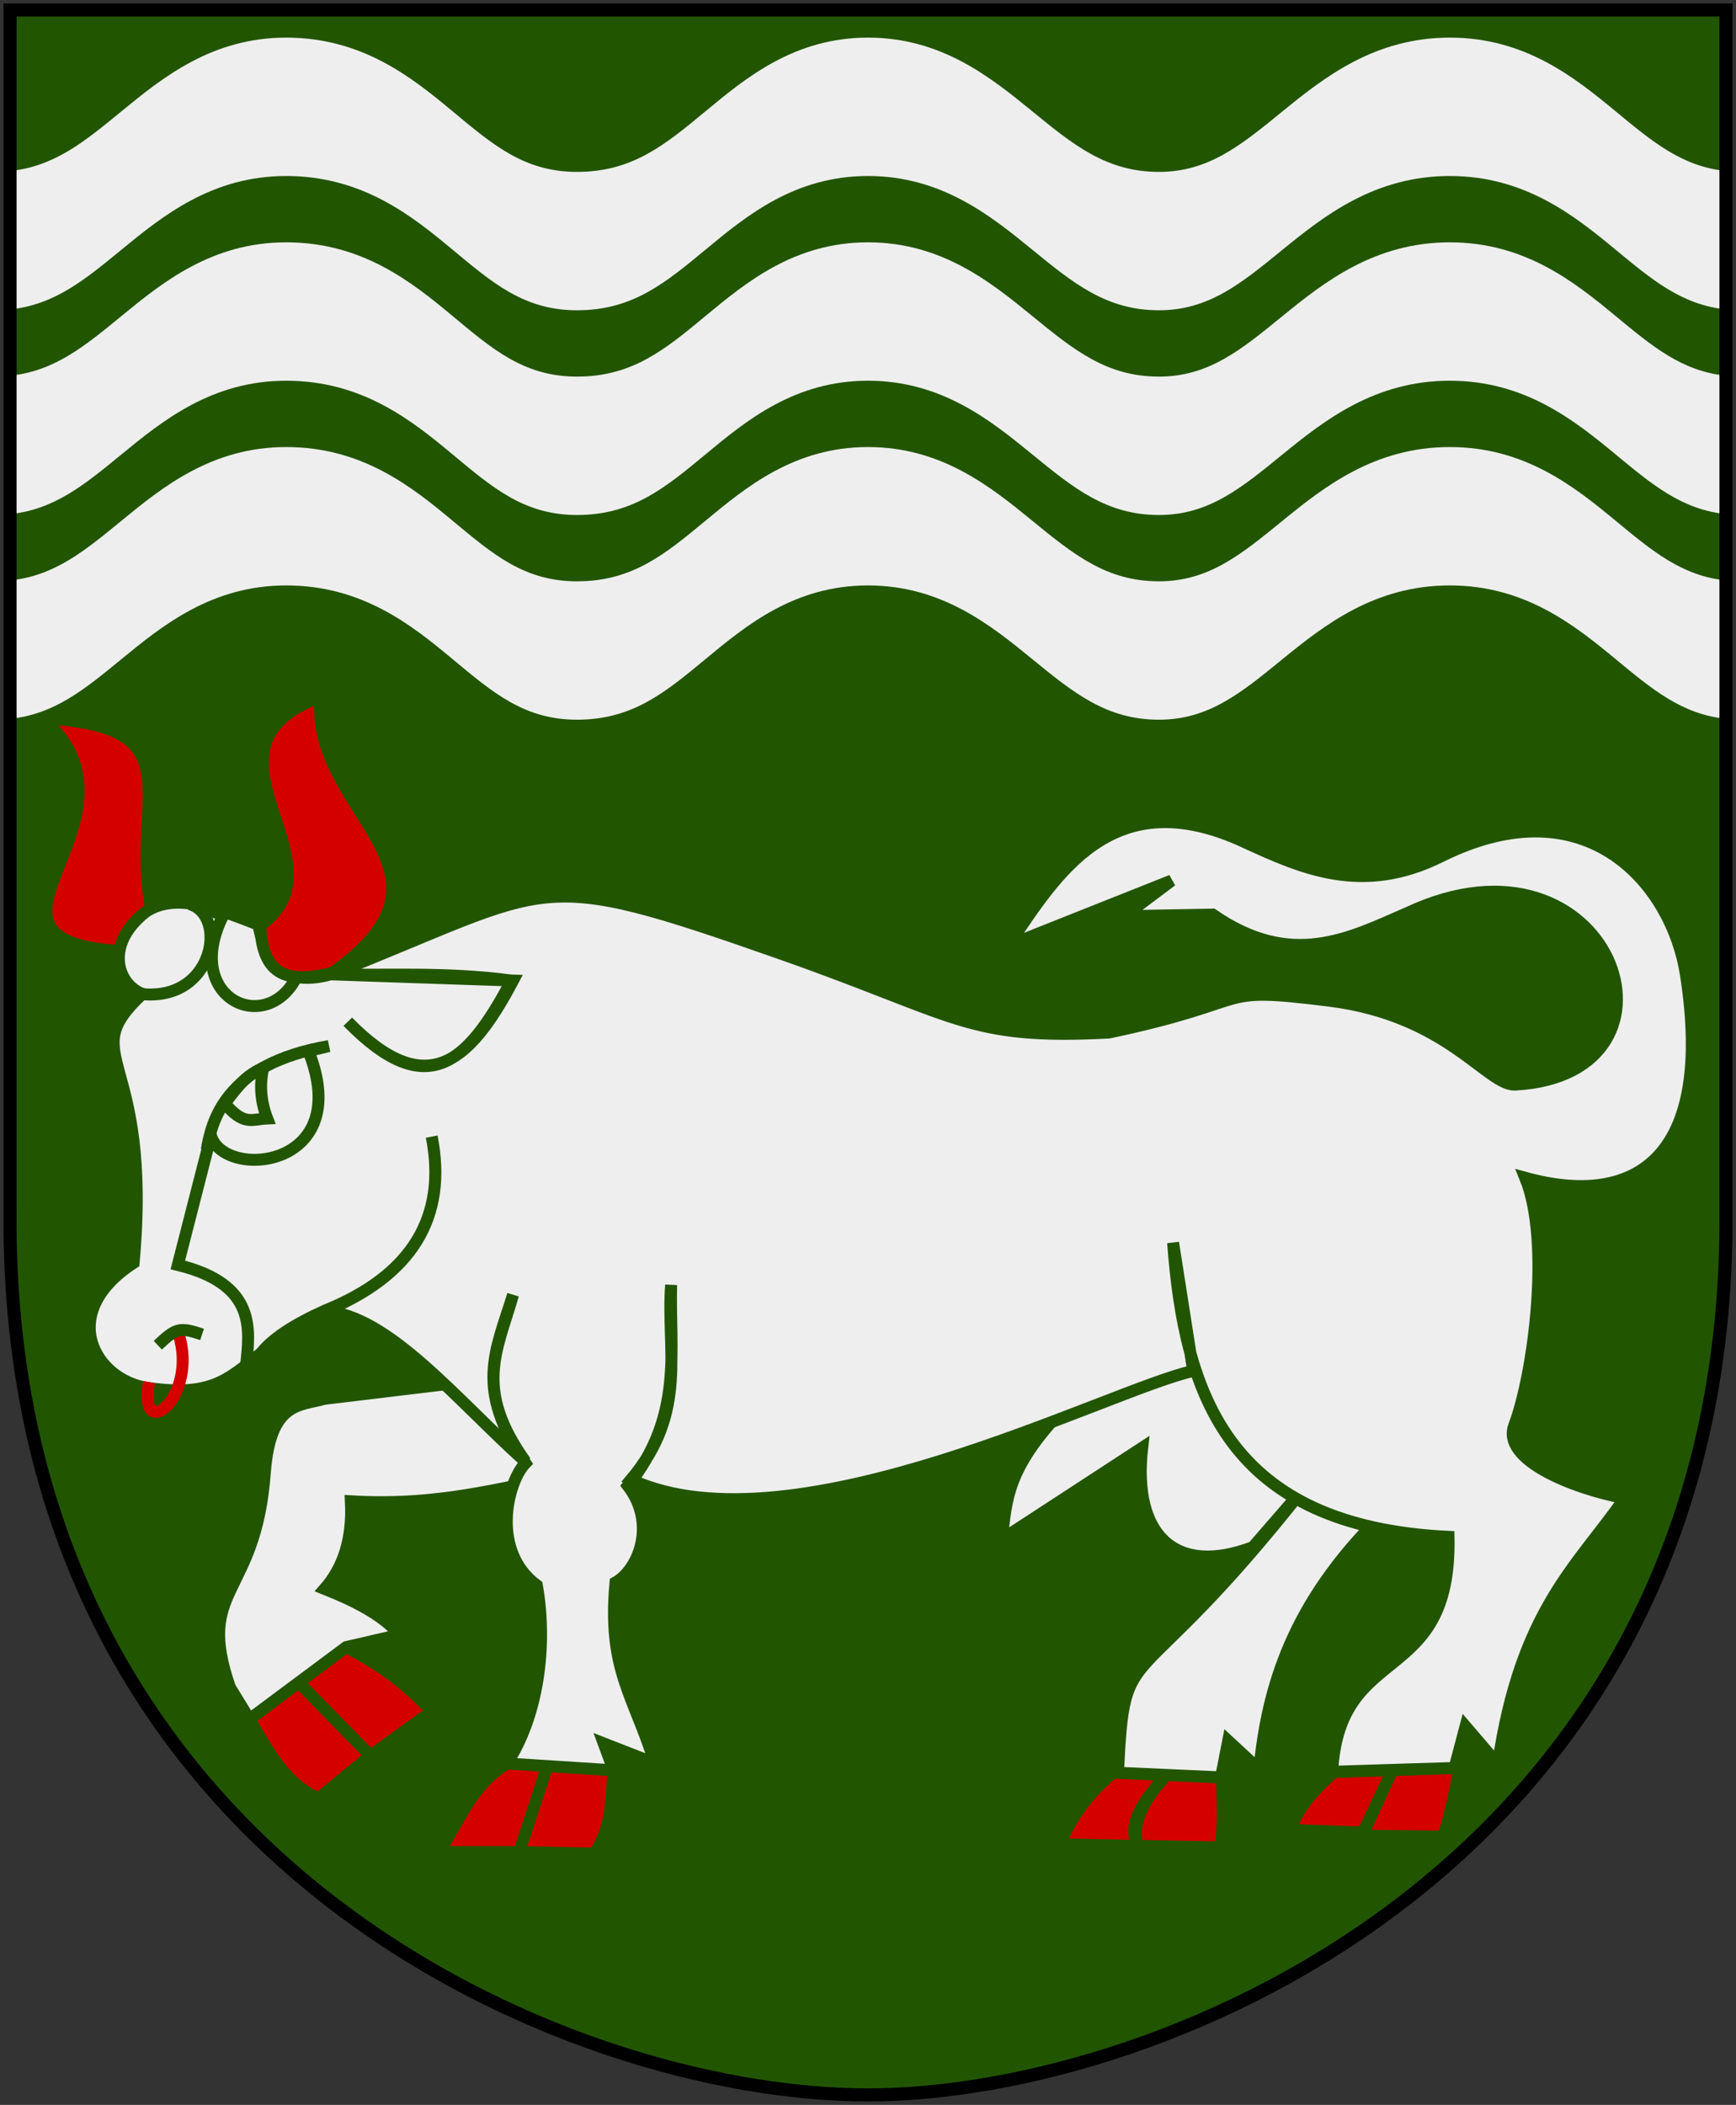 <?xml version="1.0" encoding="UTF-8" standalone="no"?>
<!-- Created with Inkscape (http://www.inkscape.org/) -->
<svg
   xmlns:dc="http://purl.org/dc/elements/1.1/"
   xmlns:cc="http://web.resource.org/cc/"
   xmlns:rdf="http://www.w3.org/1999/02/22-rdf-syntax-ns#"
   xmlns:svg="http://www.w3.org/2000/svg"
   xmlns="http://www.w3.org/2000/svg"
   xmlns:xlink="http://www.w3.org/1999/xlink"
   version="1.0"
   width="251"
   height="304.2"
   id="svg4166">
  <rect width="100%" height="100%" fill="#333333" stroke="none"/>
  <defs
     id="defs4168" />
  <path
     d="M 249.551,1.44 L 1.45,1.44 L 1.45,174.936 C 0.682,268.657 81.739,302.756 125.5,302.756 C 168.494,302.756 250.318,268.657 249.551,174.936 L 249.551,1.44 z "
     style="fill:#225500;stroke:none"
     id="Shield" />
  <g
     transform="matrix(0.414,0,0,0.414,1.212,21.338)"
     style="fill:#eeeeee;stroke:#225500;stroke-width:4.172px;stroke-linecap:butt;stroke-linejoin:miter"
     id="Bull">
    <path
       d="M 211.379,566.452 C 210.344,576.14 211.095,585.828 204.665,595.517 L 178.409,594.977 L 188.472,564.057 L 178.409,594.977 L 150.534,594.977 C 158.091,582.752 161.956,571.696 174.091,564.057 L 209.869,565.137 L 174.091,564.057 M 505.043,565.625 C 514.104,528.21 504.585,581.477 500.993,589.579 L 472.578,589.233 L 482.834,567.448 L 473.312,588.154 L 447.749,587.267 C 449.849,580.52 455.178,573.773 463.035,567.025 L 505.043,565.625 z "
       style="fill:#d40000"
       id="Hoofs-2-4" />
    <path
       d="M 387.528,567.296 L 423.499,568.915 L 386.448,566.756 C 376.916,574.484 370.993,583.113 367.21,592.278 L 394.351,592.818 C 392.014,584.49 396.916,576.163 404.607,567.835 C 397.425,576.163 390.289,584.49 394.351,592.818 L 423.306,593.358 C 424.606,584.67 423.845,575.983 423.846,567.296"
       style="fill:#d40000"
       id="Hoof-3" />
    <path
       d="M 117.995,521.802 C 117.995,521.802 96.198,540.112 84.182,548.597 C 90.595,559.444 96.321,570.976 108.279,576.278 L 126.438,561.358 L 101.692,536.072 L 126.438,561.358 L 147.835,545.898 C 137.889,534.951 127.942,528.666 117.995,523.421"
       style="fill:#d40000"
       id="Hoof-1" />
    <path
       d="M 44.086,280.683 C -27.141,278.767 53.328,235.396 12.086,199.218 C 71.851,202.155 36.721,232.149 53.262,278.524 L 44.086,280.683 z "
       style="fill:#d40000"
       id="Horn-1" />
    <path
       d="M 158.091,431.007 L 110.438,436.751 C 101.596,439.213 91.536,437.776 89.58,462.273 C 86.438,506.495 65.132,502.126 77.359,537.455 L 84.182,548.597 C 84.182,548.597 117.995,523.421 117.995,523.421 L 136.694,519.103 C 130.491,512.07 120.926,507.279 110.438,503.103 C 116.953,495.676 120.294,485.711 119.614,472.529 C 152.321,474.455 173.485,467.009 196.762,463.546 L 158.091,431.007 z "
       id="path76656" />
    <path
       d="M 371.103,437.699 C 347.719,460.703 348.734,472.617 346.892,485.83 L 395.971,453.83 C 392.461,484.648 407.744,498.733 434.641,488.529 L 452.26,468.211 C 391.817,544.921 389.801,518.048 387.528,567.296 L 423.499,568.915 L 426.005,556.154 L 436.885,566.216 C 439.685,537.102 448.558,507.913 479.596,477.387 L 417.368,418.052 L 371.103,437.699 z "
       id="path75769" />
    <path
       d="M 508.896,551.102 L 505.043,565.625 L 462.323,566.949 C 464.788,520.94 504.077,537.979 502.959,484.944 C 426.387,481.265 410.734,435.779 406.766,382.274 L 413.783,427.035 C 384.639,433.349 274.487,491.308 217.426,464.972 C 237.534,441.213 229.723,419.448 231.46,397.001 C 230.823,420.063 235.939,442.715 216.347,467.131 C 226.492,480.268 220.145,496.295 212.028,500.889 C 209.211,531.205 218.316,540.137 225.792,564.019 L 207.904,557.04 L 211.379,566.452 C 211.379,566.452 174.091,564.057 174.091,564.057 L 174.091,564.057 C 184.661,548.046 188.394,523.652 184.57,501.884 C 168.142,489.766 174.349,465.591 180.568,459.228 C 162.643,433.152 170.217,420.031 176.25,400.433 C 170.511,420.488 162.506,433.333 180.568,458.688 C 156.951,437.579 132.731,407.42 110.438,406.177 C 140.835,393.748 153.424,373.485 147.835,345.223 C 153.39,373.472 140.652,393.804 110.784,405.871 C 99.712,410.831 92.183,415.791 88.307,420.751 C 76.448,430.321 70.726,436.059 48.75,432.972 C 30.075,430.349 16.651,406.839 43.74,389.291 C 50.512,315.355 22.681,318.087 46.785,295.41 C 37.62,291.84 33.674,277.736 48.134,266.649 C 58.627,259.825 72.987,265.68 87.961,271.507 C 87.961,271.507 87.401,271.853 87.401,271.853 C 89.55,281.739 93.912,293.692 112.516,288.586 C 133.358,289.083 152.31,287.69 175.71,290.746 C 160.146,320.313 145.752,332.97 118.535,305.126 C 145.457,332.608 160.662,320.294 176.25,290.746 L 112.75,288.587 C 191.816,257.419 182.213,250.592 269.438,281.223 C 332.086,303.224 334.755,311.459 384.289,308.905 C 437.638,297.656 419.527,292.548 461.243,297.763 C 502.959,302.977 516.527,327.616 526.322,327.064 C 591.47,323.389 559.725,233.727 488.578,267.189 C 468.102,276.093 448.062,286.743 420.607,267.729 L 389.687,268.269 L 406.226,255.854 L 349.203,278.524 C 365.926,253.839 385.321,220.957 431.637,242.359 C 452.199,251.861 473.035,260.964 500.301,247.411 C 551.666,221.878 581.02,257.618 585.85,288.587 C 595.733,351.951 569.006,370.407 529.754,359.603 C 538.922,382.08 532.619,428.338 525.901,446.079 C 521.403,457.957 546.172,467.965 564.453,471.449 C 548.261,494.895 528.086,510.349 520.223,564.335 L 508.896,551.102 z "
       id="path74880" />
    <path
       d="M 46.016,295.41 C 71.839,298.481 76.802,268.001 63.324,264.074 L 75.079,267.862 C 60.518,296.606 89.499,310.225 100.352,290.059"
       id="path80204" />
    <path
       d="M 82.98,425.316 C 84.347,412.592 86.81,396.756 59.176,390.03 L 71.421,342.277"
       style="fill:none"
       id="path81093" />
    <path
       d="M 69.262,349.811 C 71.01,340.262 75.185,319.942 111.934,313.616 L 104.794,315.359 C 121.24,356.6 75.112,360.488 70.735,344.829 L 69.262,349.811 z "
       id="Bull-Eye-1" />
    <path
       d="M 75.593,333.664 C 82.274,341.538 84.907,339.152 90.39,338.892 C 88.26,333.314 87.575,327.447 89.04,321.15 C 83.478,323.861 81.155,326.087 75.593,333.664 z "
       id="Bull-Eye-2" />
    <path
       d="M 59.496,414.268 C 66.381,436.49 45.084,452.922 49.117,430.914"
       style="fill:none;stroke:#d40000"
       id="Nosering" />
    <path
       d="M 52.183,418.052 C 58.578,412.007 59.809,411.684 67.643,414.274"
       style="fill:none"
       id="path85532" />
    <path
       d="M 87.961,271.507 C 119.123,249.54 60.399,209.809 109.012,191.661 C 105.082,232.422 164.188,252.008 113.137,288.047 C 95.535,292.474 88.675,287.43 87.961,271.507 z "
       style="fill:#d40000"
       id="Horn-2" />
  </g>
  <path
     d="M 249.563,24.717 C 249.563,24.717 249.563,44.717 249.563,44.717 C 243.163,44.058 238.887,40.46 233.563,36.061 C 227.668,31.191 220.49,25.436 209.625,25.436 C 198.755,25.436 191.465,31.179 185.469,36.061 C 179.473,40.943 174.787,44.842 167.563,44.842 C 159.955,44.842 155.174,40.922 149.219,36.061 C 143.264,31.2 136.142,25.436 125.5,25.436 C 114.873,25.436 107.886,31.213 102.031,36.061 C 96.176,40.909 91.454,44.842 83.438,44.842 C 75.8,44.842 71.267,40.937 65.406,36.061 C 59.545,31.185 52.376,25.436 41.375,25.436 C 30.656,25.436 23.522,31.197 17.594,36.061 C 12.234,40.458 7.87,44.062 1.438,44.717 C 1.438,44.717 1.438,24.717 1.438,24.717 C 7.87,24.062 12.234,20.458 17.594,16.061 C 23.522,11.197 30.656,5.436 41.375,5.436 C 52.376,5.436 59.545,11.185 65.406,16.061 C 71.267,20.937 75.8,24.842 83.438,24.842 C 91.454,24.842 96.176,20.909 102.031,16.061 C 107.886,11.213 114.873,5.436 125.5,5.436 C 136.142,5.436 143.264,11.2 149.219,16.061 C 155.174,20.922 159.955,24.842 167.563,24.842 C 174.787,24.842 179.473,20.943 185.469,16.061 C 191.465,11.179 198.755,5.436 209.625,5.436 C 220.49,5.436 227.668,11.191 233.563,16.061 C 238.887,20.46 243.163,24.058 249.563,24.717 z "
     style="fill:#eeeeee"
     id="Bjalke" />
  <use
     transform="translate(0,59.169)"
     id="use2945"
     x="0"
     y="0"
     width="251"
     height="304.2"
     xlink:href="#Bjalke" />
  <use
     transform="translate(0,29.585)"
     id="use1888"
     x="0"
     y="0"
     width="251"
     height="304.2"
     xlink:href="#Bjalke" />
  <path
     d="M 249.551,1.44 L 1.45,1.44 L 1.45,174.936 C 0.682,268.657 81.739,302.756 125.5,302.756 C 168.494,302.756 250.318,268.657 249.551,174.936 L 249.551,1.44 z "
     style="fill:none;fill-opacity:0;stroke:#000000;stroke-width:1.888;stroke-linecap:round"
     id="Frame" />
</svg>
